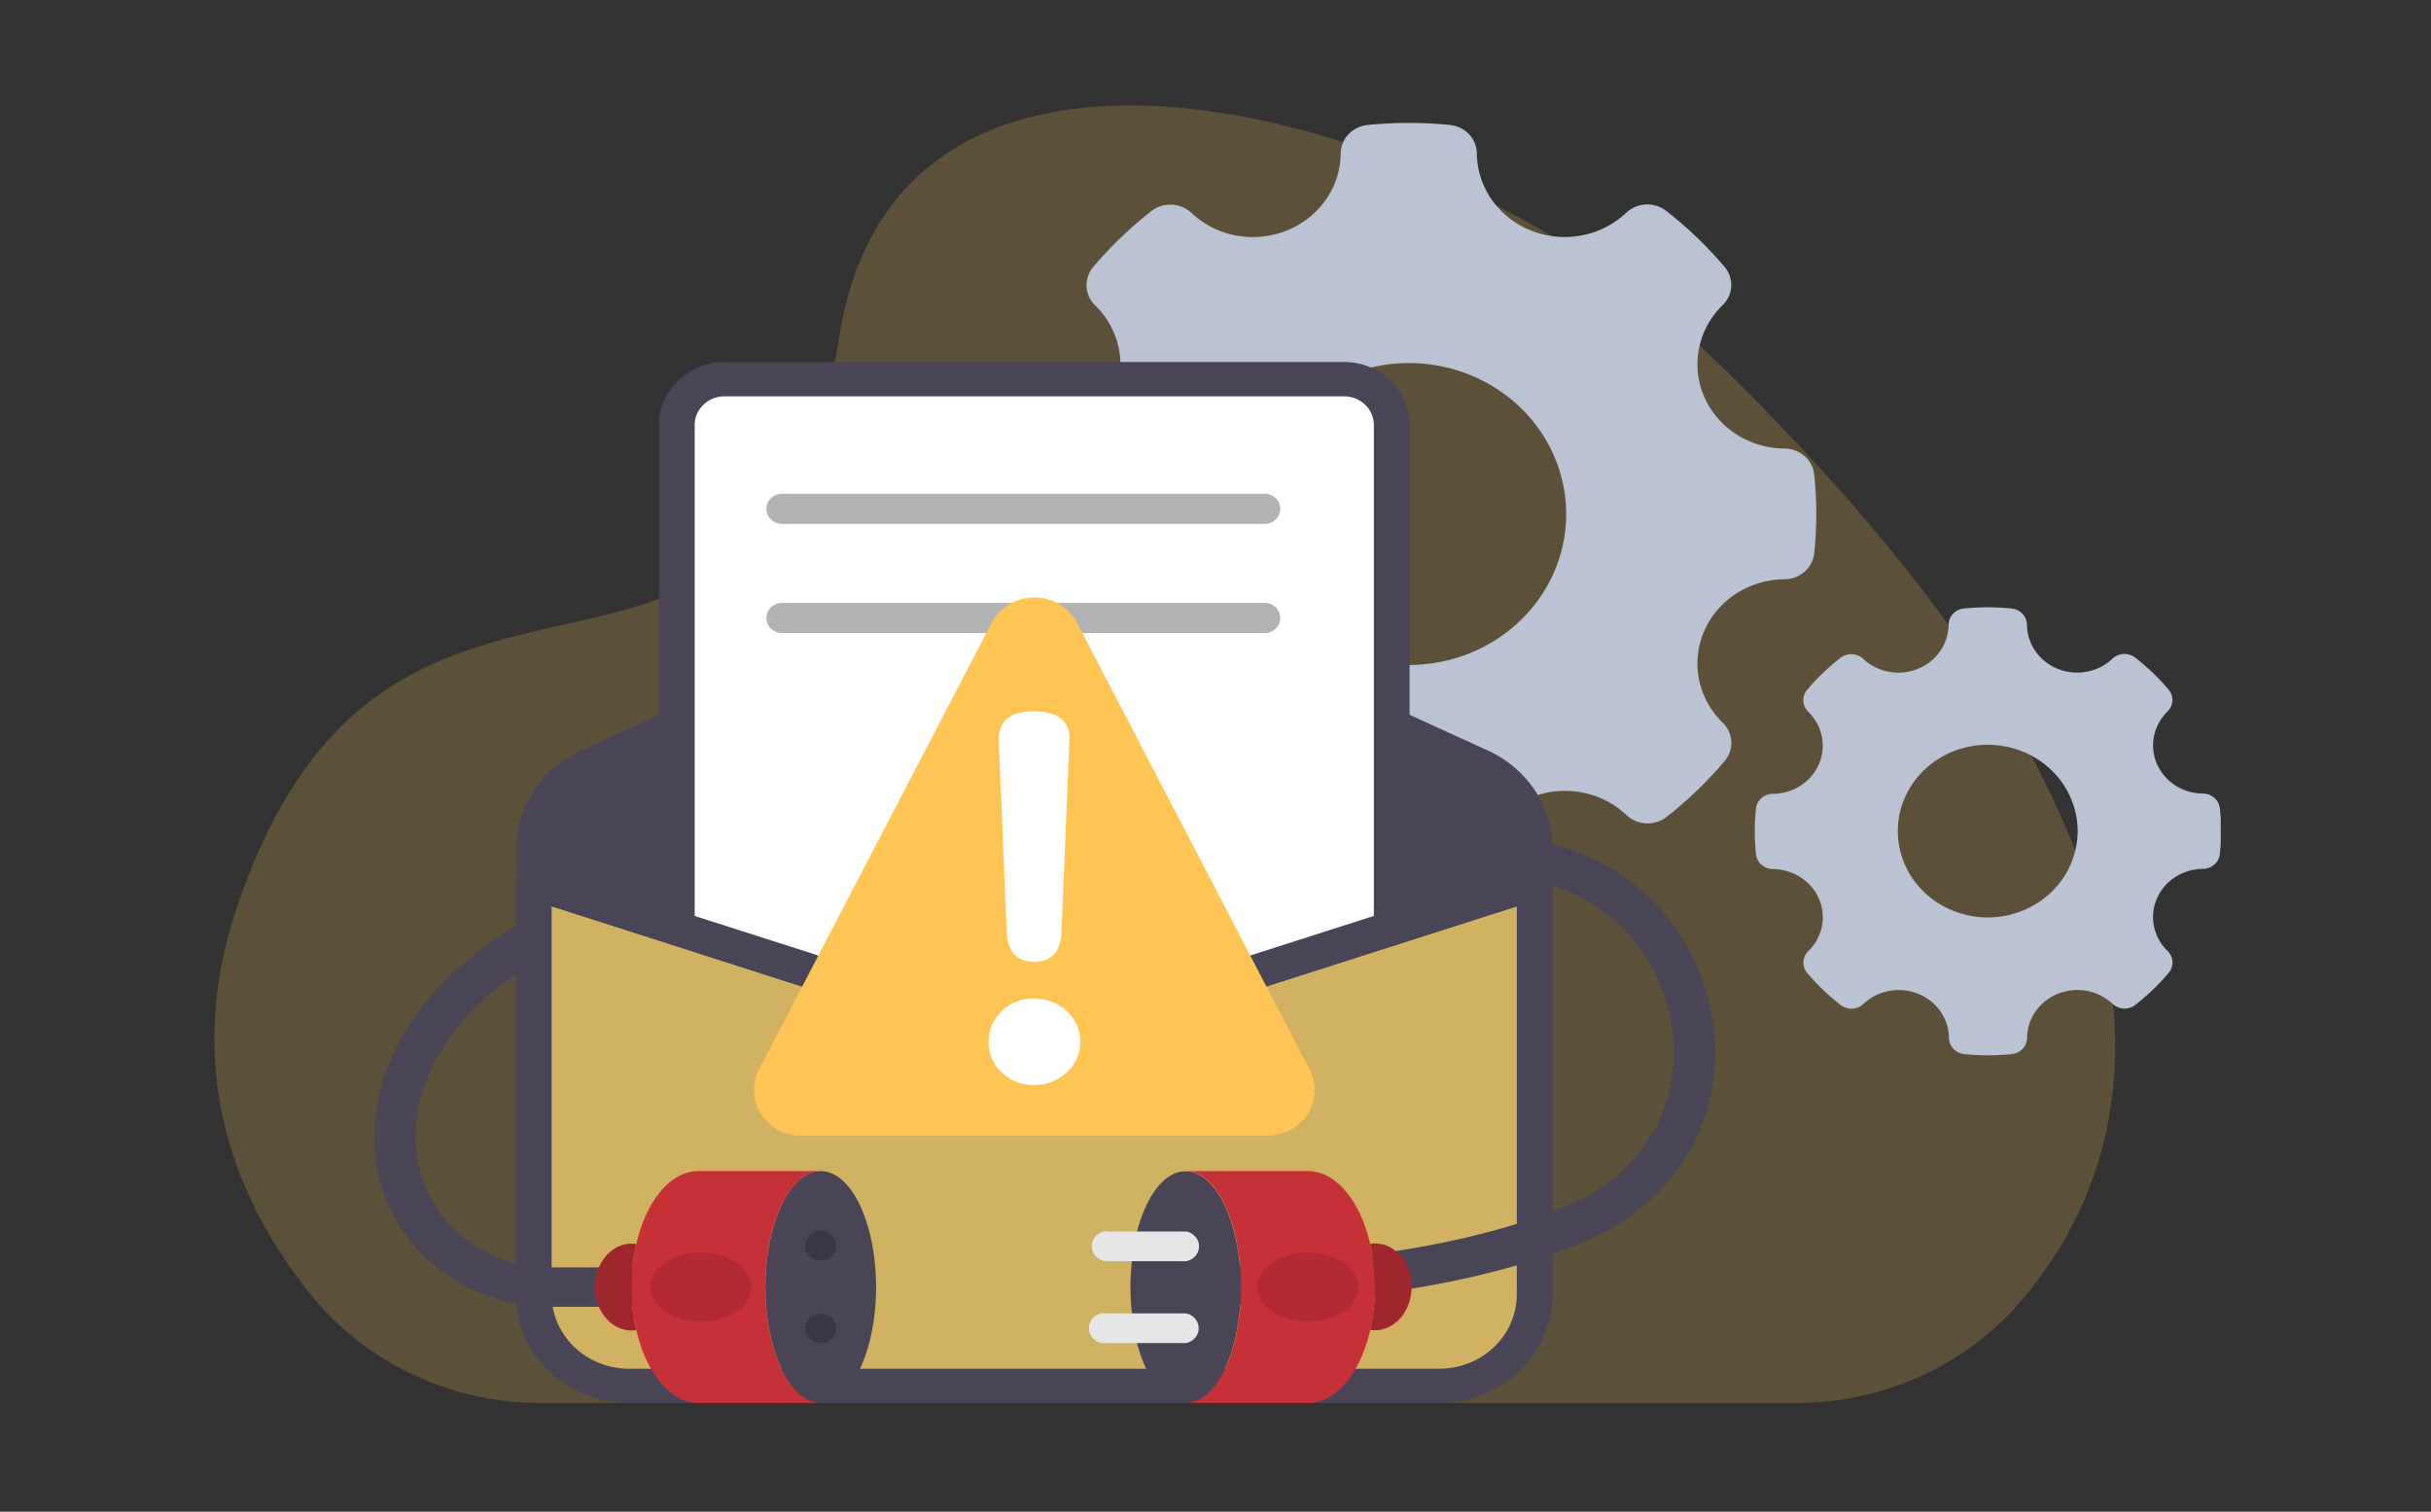 <svg xmlns="http://www.w3.org/2000/svg" width="320" height="199" fill="none" viewBox="0 0 320 199"><rect x="0" y="0" width="320" height="199" fill="#333333" stroke="none"/><g clip-path="url(#a)"><path fill="#FEC554" d="M71.253 184.698h165.162a39.6 39.6 0 0 0 16.275-3.469c5.093-2.291 9.598-5.633 13.192-9.786 16.035-18.588 28.738-57.93-41.737-125.593-30.968-29.734-105.408-53.086-113.638-1.698-9.793 61.214-59.156 14.828-79.415 75.566-7.453 22.34.894 39.712 9.958 50.879 3.589 4.397 8.174 7.952 13.407 10.395a39.6 39.6 0 0 0 16.796 3.706" opacity="0.2"/><path fill="#BAC2D3" d="M136.003 59.086a4.04 4.04 0 0 0-2.622.999 3.74 3.74 0 0 0-1.259 2.423 49.2 49.2 0 0 0 0 10.368 3.74 3.74 0 0 0 1.265 2.42 4.04 4.04 0 0 0 2.623.99c2.274.012 4.494.668 6.381 1.886a11.2 11.2 0 0 1 4.229 4.96 10.7 10.7 0 0 1 .665 6.378 10.96 10.96 0 0 1-3.12 5.667 3.73 3.73 0 0 0-1.114 2.482 3.7 3.7 0 0 0 .887 2.566 52.7 52.7 0 0 0 7.632 7.335 4.07 4.07 0 0 0 2.68.854 4.04 4.04 0 0 0 2.591-1.079 11.7 11.7 0 0 1 5.9-2.998 12 12 0 0 1 6.643.633 11.47 11.47 0 0 1 5.17 4.053 10.8 10.8 0 0 1 1.976 6.122c.011.935.38 1.833 1.038 2.522a4 4 0 0 0 2.527 1.211c3.59.351 7.207.351 10.797 0a4 4 0 0 0 2.519-1.21 3.7 3.7 0 0 0 1.032-2.516 10.8 10.8 0 0 1 1.962-6.129 11.46 11.46 0 0 1 5.165-4.063 12 12 0 0 1 6.644-.641 11.7 11.7 0 0 1 5.904 2.996 4.03 4.03 0 0 0 2.584 1.076 4.06 4.06 0 0 0 2.674-.851 52.4 52.4 0 0 0 7.631-7.335 3.7 3.7 0 0 0 .895-2.569 3.7 3.7 0 0 0-1.122-2.486 10.97 10.97 0 0 1-3.125-5.665 10.7 10.7 0 0 1 .661-6.38 11.2 11.2 0 0 1 4.226-4.962 11.9 11.9 0 0 1 6.379-1.89 4.05 4.05 0 0 0 2.623-1 3.75 3.75 0 0 0 1.265-2.423c.365-3.447.365-6.92 0-10.368a3.74 3.74 0 0 0-1.263-2.418 4.05 4.05 0 0 0-2.618-.998 11.9 11.9 0 0 1-6.378-1.885 11.2 11.2 0 0 1-4.229-4.957 10.7 10.7 0 0 1-.669-6.375 10.96 10.96 0 0 1 3.114-5.668 3.7 3.7 0 0 0 1.122-2.482 3.7 3.7 0 0 0-.894-2.566 52 52 0 0 0-7.646-7.341 4.06 4.06 0 0 0-2.677-.854 4.03 4.03 0 0 0-2.588 1.079 11.7 11.7 0 0 1-5.901 2.993 12 12 0 0 1-6.641-.638 11.5 11.5 0 0 1-5.168-4.056 10.8 10.8 0 0 1-1.971-6.123 3.72 3.72 0 0 0-1.042-2.516 4.02 4.02 0 0 0-2.523-1.21c-3.59-.35-7.207-.35-10.797 0a4.02 4.02 0 0 0-2.521 1.215 3.72 3.72 0 0 0-1.037 2.518 10.8 10.8 0 0 1-1.966 6.122 11.47 11.47 0 0 1-5.163 4.057 12 12 0 0 1-6.639.641 11.7 11.7 0 0 1-5.9-2.99 4.05 4.05 0 0 0-2.589-1.07 4.07 4.07 0 0 0-2.676.852 52.7 52.7 0 0 0-7.632 7.334 3.7 3.7 0 0 0-.89 2.573 3.73 3.73 0 0 0 1.118 2.489 10.97 10.97 0 0 1 3.125 5.665 10.7 10.7 0 0 1-.661 6.38 11.2 11.2 0 0 1-4.226 4.963 11.9 11.9 0 0 1-6.38 1.89m41.532-9.773a21.5 21.5 0 0 1 11.683-1.187c3.932.696 7.57 2.471 10.474 5.11s4.948 6.03 5.887 9.762a19.1 19.1 0 0 1-.595 11.267c-1.329 3.62-3.721 6.795-6.888 9.139s-6.974 3.755-10.959 4.066a21.4 21.4 0 0 1-11.498-2.318c-3.519-1.823-6.412-4.586-8.331-7.955a18 18 0 0 1-.956-1.922 19.2 19.2 0 0 1-1.582-7.602 19.2 19.2 0 0 1 1.57-7.605 19.8 19.8 0 0 1 4.482-6.447 20.8 20.8 0 0 1 6.713-4.308m55.824 55.181a2.3 2.3 0 0 0-1.505.581c-.41.366-.663.865-.711 1.401a28 28 0 0 0 0 5.947c.05.536.304 1.035.715 1.401.41.366.948.573 1.508.581a6.8 6.8 0 0 1 3.651 1.077 6.4 6.4 0 0 1 2.42 2.837 6.1 6.1 0 0 1 .381 3.648 6.27 6.27 0 0 1-1.786 3.242 2.13 2.13 0 0 0-.638 1.419 2.12 2.12 0 0 0 .507 1.468 29.6 29.6 0 0 0 4.37 4.196c.431.337.976.51 1.532.487a2.3 2.3 0 0 0 1.482-.613 6.7 6.7 0 0 1 3.374-1.719 6.86 6.86 0 0 1 3.801.361 6.55 6.55 0 0 1 2.958 2.321 6.16 6.16 0 0 1 1.126 3.504c.006.539.221 1.056.603 1.45.382.395.903.639 1.461.685a31.7 31.7 0 0 0 6.194 0 2.3 2.3 0 0 0 1.438-.697c.374-.393.585-.905.592-1.438a6.17 6.17 0 0 1 1.124-3.502 6.56 6.56 0 0 1 2.953-2.322 6.86 6.86 0 0 1 3.797-.37 6.7 6.7 0 0 1 3.378 1.708 2.3 2.3 0 0 0 1.482.617 2.32 2.32 0 0 0 1.532-.492 30 30 0 0 0 4.363-4.189c.354-.413.536-.937.512-1.471a2.13 2.13 0 0 0-.643-1.423 6.26 6.26 0 0 1-1.791-3.241 6.1 6.1 0 0 1 .377-3.652 6.4 6.4 0 0 1 2.42-2.839 6.8 6.8 0 0 1 3.653-1.078 2.32 2.32 0 0 0 1.508-.581c.411-.366.665-.866.715-1.402a28.6 28.6 0 0 0 0-5.947 2.14 2.14 0 0 0-.713-1.403 2.3 2.3 0 0 0-1.51-.579 6.8 6.8 0 0 1-3.65-1.081 6.4 6.4 0 0 1-2.418-2.838 6.1 6.1 0 0 1-.381-3.648 6.27 6.27 0 0 1 1.783-3.243c.387-.382.614-.888.638-1.42a2.12 2.12 0 0 0-.507-1.468 30 30 0 0 0-4.37-4.189 2.32 2.32 0 0 0-1.532-.492 2.3 2.3 0 0 0-1.482.618 6.7 6.7 0 0 1-3.374 1.714 6.86 6.86 0 0 1-3.799-.364 6.56 6.56 0 0 1-2.955-2.32 6.17 6.17 0 0 1-1.124-3.504 2.13 2.13 0 0 0-.607-1.446 2.3 2.3 0 0 0-1.457-.688 31.6 31.6 0 0 0-6.194 0 2.3 2.3 0 0 0-1.459.686c-.382.394-.597.91-.605 1.448a6.17 6.17 0 0 1-1.118 3.5 6.55 6.55 0 0 1-2.945 2.324 6.86 6.86 0 0 1-3.792.375 6.7 6.7 0 0 1-3.376-1.699 2.3 2.3 0 0 0-1.479-.614 2.32 2.32 0 0 0-1.529.489 30 30 0 0 0-4.37 4.189 2.13 2.13 0 0 0-.507 1.47 2.14 2.14 0 0 0 .638 1.424 6.26 6.26 0 0 1 1.791 3.241 6.1 6.1 0 0 1-.377 3.651 6.4 6.4 0 0 1-2.42 2.84 6.8 6.8 0 0 1-3.653 1.078zm23.763-5.59a12.3 12.3 0 0 1 6.681-.675c2.249.4 4.328 1.416 5.988 2.927a11.27 11.27 0 0 1 3.364 5.583 10.94 10.94 0 0 1-.343 6.443 11.4 11.4 0 0 1-3.939 5.225 12.13 12.13 0 0 1-6.267 2.326 12.25 12.25 0 0 1-6.575-1.325 11.6 11.6 0 0 1-4.766-4.547q-.3-.539-.543-1.103a11 11 0 0 1-.904-4.35 11 11 0 0 1 .899-4.35 11.35 11.35 0 0 1 2.565-3.689 11.9 11.9 0 0 1 3.84-2.466"/><path fill="#494456" d="M76.958 172.037h-4.514c-6.116.018-11.99-2.294-16.334-6.429s-6.802-9.755-6.837-15.627c0-7.051 2.69-13.605 7.997-19.493 3.991-4.427 9.572-8.411 16.578-11.834a111 111 0 0 1 19.07-7.024 151 151 0 0 1 22.433-4.421l.579 5.181a148 148 0 0 0-21.602 4.275c-15.174 4.189-26.57 10.149-32.957 17.233-4.432 4.909-6.668 10.321-6.668 16.083.03 4.491 1.916 8.787 5.242 11.944s7.821 4.92 12.499 4.899h4.514z"/><path fill="#D1B262" d="m165.719 127.792 36.294-11.616v54.216c0 3.195-1.322 6.258-3.674 8.517-2.353 2.259-5.544 3.529-8.871 3.529H82.801c-3.327-.002-6.517-1.272-8.869-3.53s-3.675-5.322-3.676-8.516v-54.216l36.294 11.616z"/><path fill="#494456" d="m183.198 95.527 11.665 5.332a12.4 12.4 0 0 1 5.214 4.445 11.7 11.7 0 0 1 1.936 6.432v4.44l-36.294 11.616h-59.183l-36.294-11.616v-4.44c0-2.278.673-4.508 1.94-6.433a12.4 12.4 0 0 1 5.217-4.444l11.699-5.339z"/><path fill="#494456" fill-rule="evenodd" d="m107.307 125.645-34.684-11.101v-2.808a9.5 9.5 0 0 1 1.575-5.226 10.06 10.06 0 0 1 4.24-3.609l11.699-5.339c.291-.12.554-.295.773-.515.22-.22.39-.48.502-.765a2.18 2.18 0 0 0-.078-1.769 2.3 2.3 0 0 0-.567-.721 2.4 2.4 0 0 0-.815-.451 2.44 2.44 0 0 0-1.838.144l-11.7 5.333a14.7 14.7 0 0 0-6.174 5.285 13.9 13.9 0 0 0-2.29 7.633v4.44c0 .474.157.936.446 1.32s.696.671 1.165.821l36.239 11.616a2.44 2.44 0 0 0 1.796-.123 2.3 2.3 0 0 0 1.18-1.307 2.18 2.18 0 0 0-.129-1.726 2.33 2.33 0 0 0-1.361-1.132zm74.88-28.076 11.699 5.325a10.1 10.1 0 0 1 4.235 3.615 9.5 9.5 0 0 1 1.573 5.227v2.814l-34.712 11.101a2.4 2.4 0 0 0-.844.414c-.25.192-.456.431-.606.701a2.19 2.19 0 0 0 .319 2.567c.212.229.471.414.76.544s.604.202.923.211c.32.01.638-.043.935-.155l36.294-11.616a2.35 2.35 0 0 0 1.166-.82c.289-.385.445-.847.444-1.321v-4.44a13.9 13.9 0 0 0-2.299-7.639 14.7 14.7 0 0 0-6.193-5.28l-11.664-5.332a2.43 2.43 0 0 0-1.801-.091c-.292.1-.56.252-.79.451s-.417.44-.551.707a2.19 2.19 0 0 0 .375 2.488c.207.221.458.4.737.529" clip-rule="evenodd"/><path fill="#fff" d="M89.09 122.202V55.94c0-.791.163-1.575.479-2.306a6 6 0 0 1 1.36-1.955 6.3 6.3 0 0 1 2.036-1.306 6.5 6.5 0 0 1 2.402-.459h81.555c.824 0 1.64.156 2.401.459a6.3 6.3 0 0 1 2.035 1.307 6 6 0 0 1 1.358 1.955c.315.73.476 1.514.475 2.305v66.262l-47.05 15.257z"/><path fill="#B3B3B3" d="M166.462 68.964h-63.518a2.1 2.1 0 0 1-1.46-.58 1.94 1.94 0 0 1-.605-1.402c0-.526.218-1.03.605-1.402s.912-.58 1.46-.58h63.518a2.1 2.1 0 0 1 1.46.58c.387.372.604.876.604 1.402s-.217 1.03-.604 1.401a2.1 2.1 0 0 1-1.46.581m0 14.372h-63.518a2.1 2.1 0 0 1-1.46-.58 1.94 1.94 0 0 1-.605-1.403c0-.525.218-1.03.605-1.401.387-.372.912-.58 1.46-.58h63.518a2.1 2.1 0 0 1 1.46.58c.387.371.604.876.604 1.401 0 .526-.217 1.03-.604 1.402a2.1 2.1 0 0 1-1.46.58"/><path fill="#494456" fill-rule="evenodd" d="m166.462 129.933 33.197-10.625v51.084c0 2.595-1.073 5.084-2.985 6.92-1.911 1.835-4.503 2.866-7.206 2.866H82.801c-2.703 0-5.295-1.031-7.207-2.866s-2.985-4.325-2.985-6.92v-51.084l33.191 10.625a2.44 2.44 0 0 0 1.796-.123 2.3 2.3 0 0 0 1.18-1.307 2.18 2.18 0 0 0-.129-1.726 2.33 2.33 0 0 0-1.361-1.132l-36.294-11.61a2.44 2.44 0 0 0-2.118.31 2.3 2.3 0 0 0-.72.802c-.17.319-.258.671-.259 1.029v54.216c.002 3.793 1.572 7.431 4.366 10.113 2.794 2.683 6.582 4.191 10.533 4.192h106.667c3.951 0 7.741-1.507 10.535-4.19 2.794-2.682 4.364-6.321 4.364-10.115v-54.216a2.2 2.2 0 0 0-.26-1.029 2.3 2.3 0 0 0-.719-.802 2.44 2.44 0 0 0-2.118-.31l-36.281 11.616a2.4 2.4 0 0 0-.844.414c-.25.192-.456.431-.606.701a2.19 2.19 0 0 0 .319 2.567c.212.229.471.414.76.544s.604.202.923.211c.319.01.638-.043.935-.155z" clip-rule="evenodd"/><path fill="#494456" fill-rule="evenodd" d="M91.444 122.202V55.94c0-.998.414-1.956 1.15-2.663a4 4 0 0 1 2.773-1.103h81.555c1.041 0 2.038.397 2.774 1.103a3.7 3.7 0 0 1 1.149 2.663v66.262c.032.577.294 1.121.731 1.518.437.398 1.017.62 1.619.62s1.181-.222 1.619-.62c.437-.397.698-.941.731-1.518V55.94a8 8 0 0 0-.654-3.17 8.3 8.3 0 0 0-1.869-2.688 8.7 8.7 0 0 0-2.798-1.797 8.9 8.9 0 0 0-3.302-.63H95.367a8.9 8.9 0 0 0-3.303.628 8.7 8.7 0 0 0-2.801 1.796 8.3 8.3 0 0 0-1.87 2.69 8 8 0 0 0-.656 3.171v66.262c0 .599.248 1.174.69 1.598s1.04.662 1.664.662 1.223-.238 1.664-.662.69-.999.69-1.598" clip-rule="evenodd"/><path fill="#FEC554" d="M166.772 149.505h-61.248a6.5 6.5 0 0 1-3.054-.762 6.2 6.2 0 0 1-2.282-2.094 5.86 5.86 0 0 1-.932-2.895 5.83 5.83 0 0 1 .653-2.965l30.63-58.808a6.13 6.13 0 0 1 2.314-2.429 6.5 6.5 0 0 1 3.298-.9c1.165 0 2.307.312 3.299.9a6.13 6.13 0 0 1 2.314 2.43l30.623 58.807c.479.919.706 1.94.658 2.966a5.85 5.85 0 0 1-.932 2.897 6.16 6.16 0 0 1-2.284 2.094 6.5 6.5 0 0 1-3.057.759"/><path fill="#494456" d="M90.66 166.837v5.187H71.15a49 49 0 0 1-.612-1.659 113 113 0 0 1-1.15-3.528zm17.376 17.854c4.021 0 7.281-6.834 7.281-15.264s-3.26-15.264-7.281-15.264-7.281 6.834-7.281 15.264 3.26 15.264 7.281 15.264"/><path fill="#C63037" d="M83.138 169.427a25.2 25.2 0 0 0 .626 5.669c1.294 5.624 4.467 9.601 8.176 9.601h16.096c-4.026 0-7.288-6.839-7.288-15.27s3.262-15.264 7.288-15.264H91.94c-3.71 0-6.882 3.965-8.176 9.601a25 25 0 0 0-.626 5.663"/><path fill="#000" d="M108.036 165.945c1.125 0 2.037-.876 2.037-1.956s-.912-1.956-2.037-1.956-2.037.876-2.037 1.956.912 1.956 2.037 1.956m0 10.87c1.125 0 2.037-.876 2.037-1.956s-.912-1.956-2.037-1.956-2.037.875-2.037 1.956.912 1.956 2.037 1.956" opacity="0.1"/><path fill="#000" d="M108.036 165.945c1.125 0 2.037-.876 2.037-1.956s-.912-1.956-2.037-1.956-2.037.876-2.037 1.956.912 1.956 2.037 1.956m0 10.87c1.125 0 2.037-.876 2.037-1.956s-.912-1.956-2.037-1.956-2.037.875-2.037 1.956.912 1.956 2.037 1.956" opacity="0.1"/><path fill="#9E262C" d="M78.314 169.427c0 3.159 2.16 5.716 4.817 5.716a4 4 0 0 0 .626-.046 25.95 25.95 0 0 1 0-11.333 4 4 0 0 0-.626-.052c-2.656 0-4.817 2.563-4.817 5.715"/><path fill="#000" d="M92.256 173.967c3.672 0 6.648-2.033 6.648-4.54s-2.976-4.539-6.648-4.539-6.647 2.032-6.647 4.539 2.976 4.54 6.647 4.54" opacity="0.1"/><path fill="#494456" d="M224.482 130.197c-1.861-6.17-5.856-11.547-11.328-15.243a27.2 27.2 0 0 0-8.801-3.773c-3.352-.793-2.278 4.717.041 5.424 7.707 2.333 12.841 8.491 14.885 15.099a21.9 21.9 0 0 1 .916 9.209 22.1 22.1 0 0 1-2.98 8.797c-2.59 4.063-6.458 7.231-11.046 9.046-12.841 5.372-31.105 8.094-54.303 8.094v5.214c23.941 0 42.942-2.868 56.471-8.524 4.423-1.794 8.329-4.59 11.382-8.148a25.5 25.5 0 0 0 3.951-6.409 27.24 27.24 0 0 0 .812-18.786"/><path fill="#707C82" d="M158.259 166.758c.369.836.559 1.735.557 2.643a6.6 6.6 0 0 1-.55 2.643h-2.168v-5.339z"/><path fill="#494456" d="M148.81 169.427q-.003 1.74.186 3.469.2 2.006.688 3.965c1.246 4.685 3.634 7.863 6.373 7.863 4.019 0 7.281-6.839 7.281-15.27 0-8.432-3.262-15.264-7.281-15.264-2.753 0-5.134 3.178-6.373 7.876a27 27 0 0 0-.688 3.965 31 31 0 0 0-.186 3.396"/><path fill="#E6E6E6" d="M143.718 164.042c0 .526.217 1.03.604 1.402.388.371.913.58 1.46.58h10.323a2.1 2.1 0 0 0 1.238-.673c.317-.358.49-.813.49-1.283s-.173-.924-.49-1.282a2.1 2.1 0 0 0-1.238-.674h-10.323v-.052a2.1 2.1 0 0 0-1.46.58 1.94 1.94 0 0 0-.604 1.402m2.037 8.854h10.323c.478.081.912.321 1.224.678.313.357.484.808.484 1.275s-.171.918-.484 1.275a2.08 2.08 0 0 1-1.224.677h-10.323c-.297.05-.601.037-.892-.038a2.1 2.1 0 0 1-.792-.396 2 2 0 0 1-.544-.681 1.92 1.92 0 0 1 0-1.675 2 2 0 0 1 .544-.68c.231-.186.501-.322.792-.397s.595-.088.892-.038"/><path fill="#C63037" d="M156.091 184.697h16.09c3.709 0 6.881-3.964 8.182-9.601a25.95 25.95 0 0 0 0-11.332c-1.301-5.629-4.473-9.601-8.182-9.601h-16.09c4.019 0 7.281 6.833 7.281 15.264s-3.262 15.27-7.281 15.27"/><path fill="#9E262C" d="M185.806 169.427a6.6 6.6 0 0 1-.55 2.643c-.812 1.811-2.422 3.046-4.267 3.046a4 4 0 0 1-.626-.046 25.95 25.95 0 0 0 0-11.332 4 4 0 0 1 .626-.053c1.845 0 3.441 1.236 4.26 3.046.376.853.566 1.77.557 2.696"/><path fill="#000" d="M172.16 173.967c3.671 0 6.648-2.033 6.648-4.54s-2.977-4.539-6.648-4.539-6.648 2.032-6.648 4.539 2.977 4.54 6.648 4.54" opacity="0.1"/><path fill="#fff" d="M136.079 142.831a6 6 0 0 1-2.283-.414 5.8 5.8 0 0 1-1.928-1.244 5.45 5.45 0 0 1-1.305-1.828 5.25 5.25 0 0 1-.436-2.177c-.008-.753.141-1.5.437-2.198a5.7 5.7 0 0 1 1.289-1.866 5.9 5.9 0 0 1 1.938-1.243 6.1 6.1 0 0 1 2.288-.428c.8-.014 1.595.126 2.338.411a6 6 0 0 1 1.991 1.248 5.45 5.45 0 0 1 1.341 1.857c.307.702.457 1.458.441 2.219.01.75-.143 1.494-.45 2.184a5.4 5.4 0 0 1-1.332 1.821 6 6 0 0 1-1.991 1.247 6.2 6.2 0 0 1-2.338.411m.076-16.228q-3.441 0-3.647-3.885l-1.033-25.11q-.165-3.964 4.604-3.964 4.928 0 4.68 3.964l-1.032 25.11q-.166 3.885-3.586 3.885z"/></g><defs><clipPath id="a"><path fill="#fff" d="M28.215 13.876h264.107v170.815H28.215z"/></clipPath></defs></svg>